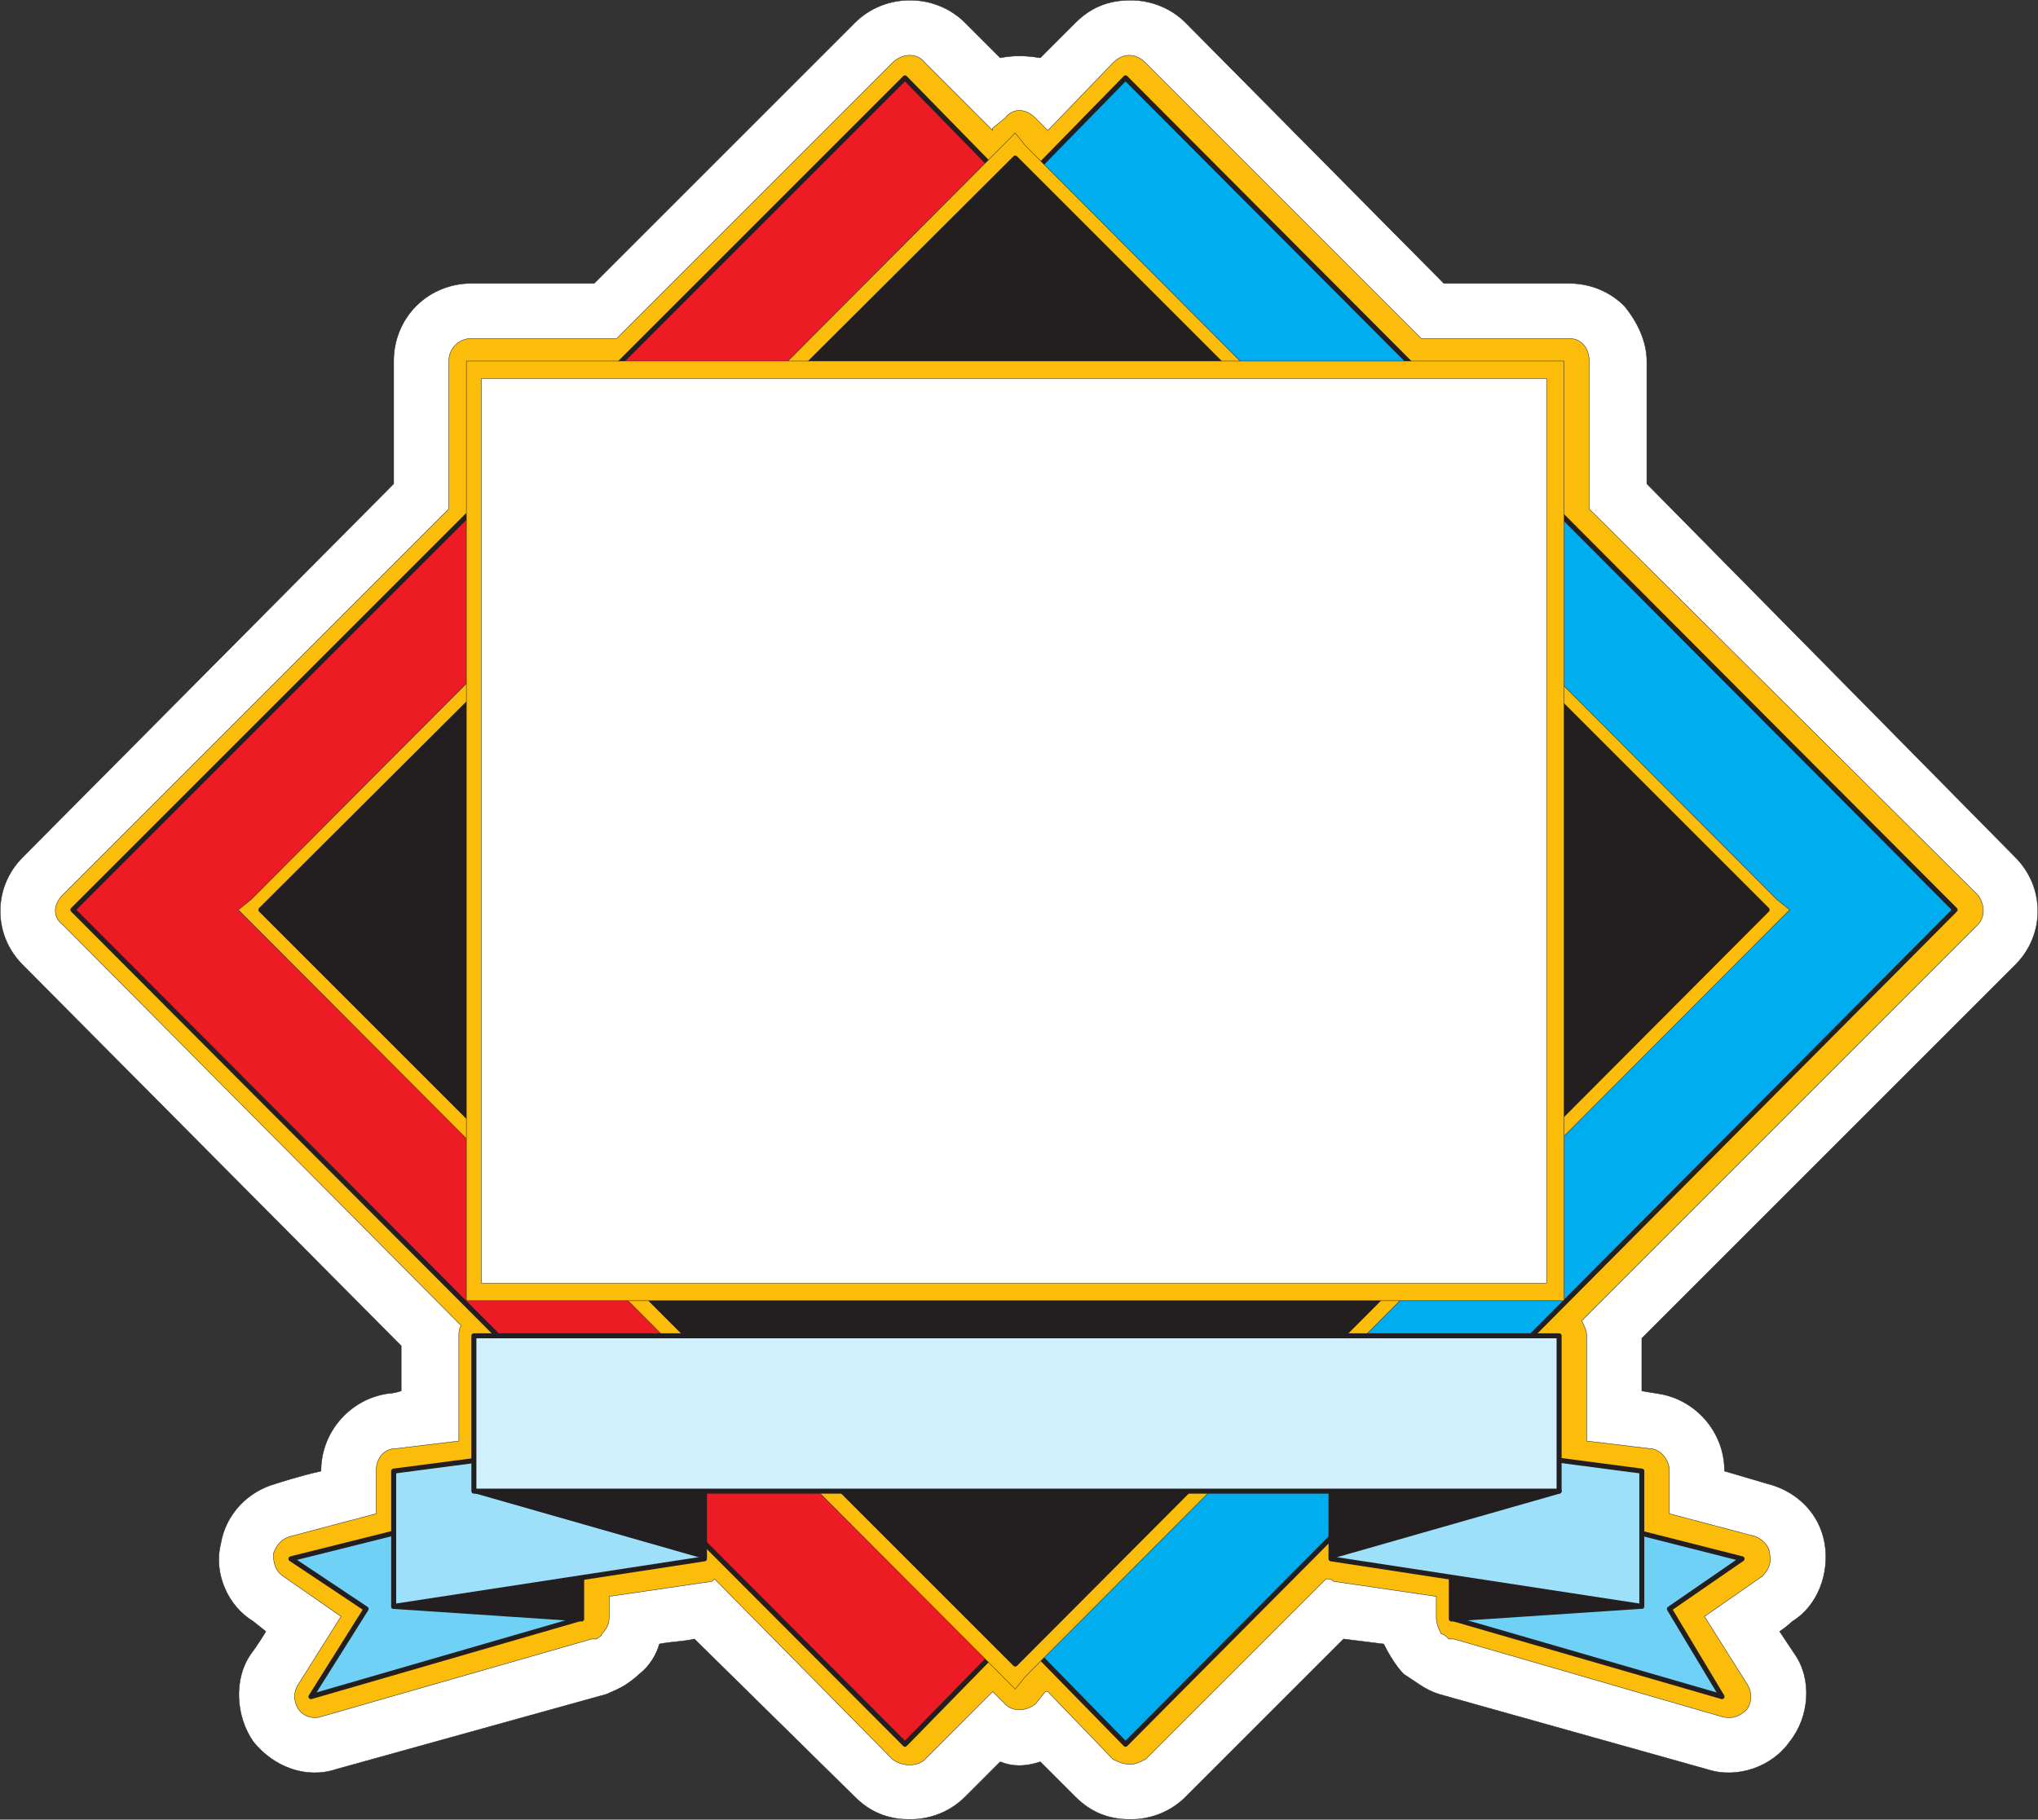 <svg xmlns="http://www.w3.org/2000/svg" width="609.868" height="544.62"><rect width="100%" height="100%" fill="#333333" stroke="none"/><path fill="#fff" fill-rule="evenodd" d="M603.06 288.81c9-9 9-23.25 0-32.25L492.81 144.81v-36.75c0-6-3-12-6.75-16.5-4.5-4.5-10.5-6.75-16.5-6.75h-37.5l-77.25-78c-4.5-4.5-10.5-6.75-16.5-6.75-6.75 0-12 2.25-16.5 6.75l-10.5 10.5c-4.5-.75-8.25-.75-12 0l-10.5-10.5c-9-9-24-9-33 0l-78 78h-36.75c-6 0-12 2.25-16.5 6.75s-6.75 10.5-6.75 16.5v36.75l-111 111.75c-9 9-9 23.25 0 32.25l113.25 114v13.5c-2.25.75-3.75.75-3.75.75-11.25 1.5-20.25 11.25-20.25 23.25-6.75 1.5-13.5 3.75-13.5 3.75-8.25 2.25-15 9-16.5 18-2.25 9 2.25 18.75 9.75 23.25l3.75 3c-2.25 3.75-4.5 6.75-4.5 6.75-5.25 7.5-4.5 18.75.75 26.25 6 7.5 15.75 11.25 24.75 8.25l81-22.5c1.5-.75 3.75-1.5 6-3-.75.75-1.5.75-2.25 1.5 2.25-1.5 4.5-3 6-4.5 3-2.25 5.25-6 6-9 3.75-.75 7.5-.75 10.5-1.5l48 47.25c4.5 4.5 9.75 6.75 16.5 6.75 6 0 12-2.25 16.5-6.75l10.5-10.5c3.75 1.5 7.5 1.5 12 0l10.5 10.5c4.5 4.5 9.75 6.75 16.5 6.75 6 0 12-2.25 16.5-6.75l47.25-47.25 12 1.5c1.5 3 3.75 6.75 6 9l6.75 4.5c-.75-.75-1.5-.75-2.25-1.5 2.25 1.5 3.75 2.25 6 3l80.25 22.5c9 3 19.5-.75 24.75-8.25 6-7.5 6.75-18.75 1.5-26.25l-4.5-6.75c2.25-1.5 3.75-3 3.75-3 7.5-4.5 11.25-14.25 9.75-23.25s-8.25-15.75-17.25-18l-12.75-3.75c0-12-9-21.75-20.25-23.25l-4.5-.75v-15.75l111.75-111.75"/><path fill="none" stroke="#231f20" stroke-linecap="round" stroke-linejoin="round" stroke-miterlimit="10" stroke-width=".12" d="M603.06 288.81c9-9 9-23.25 0-32.25L492.81 144.81v-36.75c0-6-3-12-6.75-16.5-4.5-4.5-10.5-6.75-16.5-6.75h-37.5l-77.25-78c-4.5-4.5-10.5-6.75-16.5-6.75-6.75 0-12 2.25-16.5 6.75l-10.5 10.5c-4.5-.75-8.25-.75-12 0l-10.5-10.5c-9-9-24-9-33 0l-78 78h-36.75c-6 0-12 2.25-16.5 6.75s-6.75 10.5-6.75 16.5v36.75l-111 111.75c-9 9-9 23.25 0 32.25l113.25 114v13.5c-2.25.75-3.75.75-3.75.75-11.25 1.5-20.25 11.25-20.25 23.25-6.75 1.5-13.5 3.75-13.5 3.75-8.25 2.25-15 9-16.5 18-2.25 9 2.25 18.75 9.75 23.25l3.75 3c-2.25 3.75-4.5 6.75-4.5 6.75-5.25 7.5-4.5 18.75.75 26.25 6 7.5 15.75 11.25 24.75 8.25l81-22.5c1.5-.75 3.75-1.5 6-3-.75.75-1.5.75-2.25 1.5 2.25-1.5 4.5-3 6-4.5 3-2.25 5.25-6 6-9 3.75-.75 7.5-.75 10.5-1.5l48 47.25c4.5 4.5 9.75 6.75 16.5 6.75 6 0 12-2.25 16.5-6.75l10.5-10.5c3.75 1.5 7.5 1.5 12 0l10.5 10.5c4.5 4.5 9.75 6.75 16.5 6.75 6 0 12-2.25 16.5-6.75l47.25-47.25 12 1.5c1.5 3 3.75 6.75 6 9l6.75 4.5c-.75-.75-1.5-.75-2.25-1.5 2.25 1.5 3.75 2.25 6 3l80.25 22.5c9 3 19.5-.75 24.75-8.25 6-7.5 6.75-18.75 1.5-26.25l-4.5-6.75c2.25-1.5 3.75-3 3.75-3 7.5-4.5 11.25-14.25 9.75-23.25s-8.25-15.75-17.25-18l-12.75-3.75c0-12-9-21.75-20.25-23.25l-4.5-.75v-15.75zm0 0"/><path fill="#fbbd09" fill-rule="evenodd" d="m591.81 267.81-116.25-115.5v-44.25c0-3.75-2.25-6.75-6-6.75h-44.25l-82.5-82.5c-3-3-6.75-3-9.75 0l-19.5 20.25-3.75-3.75c-3-3-6.75-3-9 0l-3.75 3v.75l-20.25-20.25c-2.25-3-6.75-3-9.75 0l-82.5 82.5h-43.5c-3.75 0-6.75 3-6.75 6.75v44.25l-115.5 115.5c-3 3-3 6.75 0 9l119.25 120c-.75.75-.75 2.25-.75 3v31.5l-18.75 2.25c-3.75 0-6 3-6 6.75v12.75l-25.5 6.75c-3 .75-4.5 3-5.25 5.25 0 3 .75 5.25 3 6.75l17.25 12-12.75 20.25a6.813 6.813 0 0 0 0 7.5c1.5 2.25 4.5 3 6.75 2.25l81-23.25h1.5c.75-.75 1.5-.75 1.5-1.5 1.5-1.5 2.25-3 2.25-5.25v-6l30.75-4.5.75-.75 53.25 54c3 2.25 7.5 2.25 9.75 0l20.25-20.25 3.75 3.75c2.25 2.25 6 2.25 9 0l3-3.75h.75l19.5 20.25c1.5.75 3 1.5 5.25 1.5 1.5 0 3-.75 4.5-1.5l54-54c.75 0 1.5 0 2.25.75l30.75 4.5v6c0 2.25.75 3.75 1.5 5.25.75 0 1.5.75 2.25 1.5h1.5l80.25 23.25c3 .75 5.25 0 7.5-2.25 1.5-2.25 1.5-5.25 0-7.5l-12.75-20.25 17.25-12c1.5-1.5 3-3.75 2.25-6.75 0-2.25-2.25-4.5-4.5-5.25l-25.5-6.75v-12.75c0-3.75-3-6.75-6-6.75l-18.75-2.25v-31.5c0-1.5-.75-3-1.5-4.5l118.5-118.5c2.25-2.25 2.25-6 0-9"/><path fill="none" stroke="#231f20" stroke-linecap="round" stroke-linejoin="round" stroke-miterlimit="10" stroke-width=".12" d="m591.81 267.81-116.25-115.5v-44.25c0-3.75-2.25-6.75-6-6.75h-44.25l-82.5-82.5c-3-3-6.75-3-9.75 0l-19.5 20.25-3.75-3.75c-3-3-6.75-3-9 0l-3.75 3v.75l-20.25-20.25c-2.25-3-6.75-3-9.75 0l-82.5 82.5h-43.5c-3.75 0-6.75 3-6.75 6.75v44.25l-115.5 115.5c-3 3-3 6.75 0 9l119.25 120c-.75.75-.75 2.25-.75 3v31.5l-18.75 2.25c-3.75 0-6 3-6 6.75v12.75l-25.5 6.75c-3 .75-4.5 3-5.25 5.25 0 3 .75 5.25 3 6.75l17.25 12-12.75 20.25a6.813 6.813 0 0 0 0 7.5c1.5 2.25 4.5 3 6.75 2.25l81-23.25h1.5c.75-.75 1.5-.75 1.5-1.5 1.5-1.5 2.25-3 2.25-5.25v-6l30.75-4.5.75-.75 53.25 54c3 2.25 7.5 2.25 9.75 0l20.25-20.25 3.75 3.75c2.25 2.25 6 2.25 9 0l3-3.75h.75l19.5 20.25c1.5.75 3 1.5 5.25 1.5 1.5 0 3-.75 4.5-1.5l54-54c.75 0 1.5 0 2.25.75l30.75 4.5v6c0 2.25.75 3.75 1.5 5.25.75 0 1.5.75 2.25 1.5h1.5l80.25 23.25c3 .75 5.25 0 7.5-2.25 1.5-2.25 1.5-5.25 0-7.5l-12.75-20.25 17.25-12c1.5-1.5 3-3.75 2.25-6.75 0-2.25-2.25-4.5-4.5-5.25l-25.5-6.75v-12.75c0-3.75-3-6.75-6-6.75l-18.75-2.25v-31.5c0-1.5-.75-3-1.5-4.5l118.5-118.5c2.25-2.25 2.25-6 0-9zm0 0"/><path fill="#00adef" fill-rule="evenodd" d="m585.06 272.31-248.25-249-33 33.75 215.25 215.25-215.25 216 33 33.75 248.25-249.75"/><path fill="none" stroke="#231f20" stroke-linecap="round" stroke-linejoin="round" stroke-miterlimit="10" stroke-width="1.5" d="m585.06 272.31-248.25-249-33 33.75 215.25 215.25-215.25 216 33 33.75zm0 0"/><path fill="#ed1c24" fill-rule="evenodd" d="m303.81 57.06-33-33.75-249 249 249 249.75 33-33.75-216-216 216-215.25"/><path fill="none" stroke="#231f20" stroke-linecap="round" stroke-linejoin="round" stroke-miterlimit="10" stroke-width="1.5" d="m303.81 57.06-33-33.75-249 249 249 249.75 33-33.75-216-216zm0 0"/><path fill="#fbbd09" fill-rule="evenodd" d="m531.81 269.31-225-225.75-3-3.75-3.75 3.75-225 225.75-3.75 3 3.75 3.75 225 225.75 3.75 3.75 3-3.75 225-225.75 3.75-3.75-3.75-3"/><path fill="none" stroke="#231f20" stroke-linecap="round" stroke-linejoin="round" stroke-miterlimit="10" stroke-width=".12" d="m531.81 269.31-225-225.75-3-3.75-3.75 3.75-225 225.75-3.75 3 3.75 3.75 225 225.75 3.75 3.75 3-3.75 225-225.75 3.75-3.75zm0 0"/><path fill="#231f20" fill-rule="evenodd" d="m528.81 272.31-225-225-225.75 225 225.75 225.75 225-225.75"/><path fill="none" stroke="#231f20" stroke-linecap="round" stroke-linejoin="round" stroke-miterlimit="10" stroke-width="1.5" d="m528.81 272.31-225-225-225.75 225 225.75 225.75Zm0 0"/><path fill="#fbbd09" fill-rule="evenodd" d="M462.81 389.31H139.56V108.06h328.5v281.25h-5.25"/><path fill="none" stroke="#231f20" stroke-linecap="round" stroke-linejoin="round" stroke-miterlimit="10" stroke-width=".12" d="M462.81 389.31H139.56V108.06h328.5v281.25zm0 0"/><path fill="#fff" fill-rule="evenodd" d="M462.81 113.31H144.06v270.75h318.75V113.31"/><path fill="none" stroke="#231f20" stroke-linecap="round" stroke-linejoin="round" stroke-miterlimit="10" stroke-width=".12" d="M462.81 113.31H144.06v270.75h318.75zm0 0"/><path fill="#70d1f6" fill-rule="evenodd" d="m173.31 484.56-80.25 23.25 16.5-26.25-22.5-15 51-12.75 35.25 30.75"/><path fill="none" stroke="#231f20" stroke-linecap="round" stroke-linejoin="round" stroke-miterlimit="10" stroke-width="1.5" d="m173.31 484.56-80.25 23.25 16.5-26.25-22.5-15 51-12.75zm0 0"/><path fill="#231f20" fill-rule="evenodd" d="m117.81 480.81 56.25 3.75v-23.25l-53.25 2.25-3 17.25"/><path fill="none" stroke="#231f20" stroke-linecap="round" stroke-linejoin="round" stroke-miterlimit="10" stroke-width="1.5" d="m117.81 480.81 56.25 3.75v-23.25l-53.25 2.25zm0 0"/><path fill="#9ee0f9" fill-rule="evenodd" d="m210.81 466.56-93 14.25v-40.5l91.5-12 1.5 38.25"/><path fill="none" stroke="#231f20" stroke-linecap="round" stroke-linejoin="round" stroke-miterlimit="10" stroke-width="1.5" d="m210.81 466.56-93 14.25v-40.5l91.5-12zm0 0"/><path fill="#231f20" fill-rule="evenodd" d="M210.81 465.81v-22.5l-.75-.75-.75-42-54 3.75-12.75 42 68.25 19.5"/><path fill="none" stroke="#231f20" stroke-linecap="round" stroke-linejoin="round" stroke-miterlimit="10" stroke-width="1.5" d="M210.81 465.81v-22.5l-.75-.75-.75-42-54 3.75-12.75 42zm0 0"/><path fill="#70d1f6" fill-rule="evenodd" d="m435.06 484.56 80.25 23.25-15.75-26.25 21.75-15-50.25-12.75-36 30.75"/><path fill="none" stroke="#231f20" stroke-linecap="round" stroke-linejoin="round" stroke-miterlimit="10" stroke-width="1.5" d="m435.06 484.56 80.25 23.25-15.75-26.25 21.75-15-50.25-12.75zm0 0"/><path fill="#231f20" fill-rule="evenodd" d="m490.56 480.81-56.25 3.75v-23.25l53.25 2.25 3 17.25"/><path fill="none" stroke="#231f20" stroke-linecap="round" stroke-linejoin="round" stroke-miterlimit="10" stroke-width="1.5" d="m490.56 480.81-56.25 3.75v-23.25l53.25 2.25zm0 0"/><path fill="#9ee0f9" fill-rule="evenodd" d="m398.31 466.56 93 14.25v-40.5l-91.5-12-1.5 38.25"/><path fill="none" stroke="#231f20" stroke-linecap="round" stroke-linejoin="round" stroke-miterlimit="10" stroke-width="1.5" d="m398.31 466.56 93 14.25v-40.5l-91.5-12zm0 0"/><path fill="#231f20" fill-rule="evenodd" d="M398.31 465.81v-23.25l.75-42 54.75 3.75 12.75 42-68.25 19.5"/><path fill="none" stroke="#231f20" stroke-linecap="round" stroke-linejoin="round" stroke-miterlimit="10" stroke-width="1.5" d="M398.31 465.81v-23.25l.75-42 54.75 3.75 12.75 42zm0 0"/><path fill="#cff0fc" fill-rule="evenodd" d="M304.56 399.81H141.81v46.5h324.75v-46.5h-162"/><path fill="none" stroke="#231f20" stroke-linecap="round" stroke-linejoin="round" stroke-miterlimit="10" stroke-width="1.5" d="M304.56 399.81H141.81v46.5h324.75v-46.5zm0 0"/></svg>
